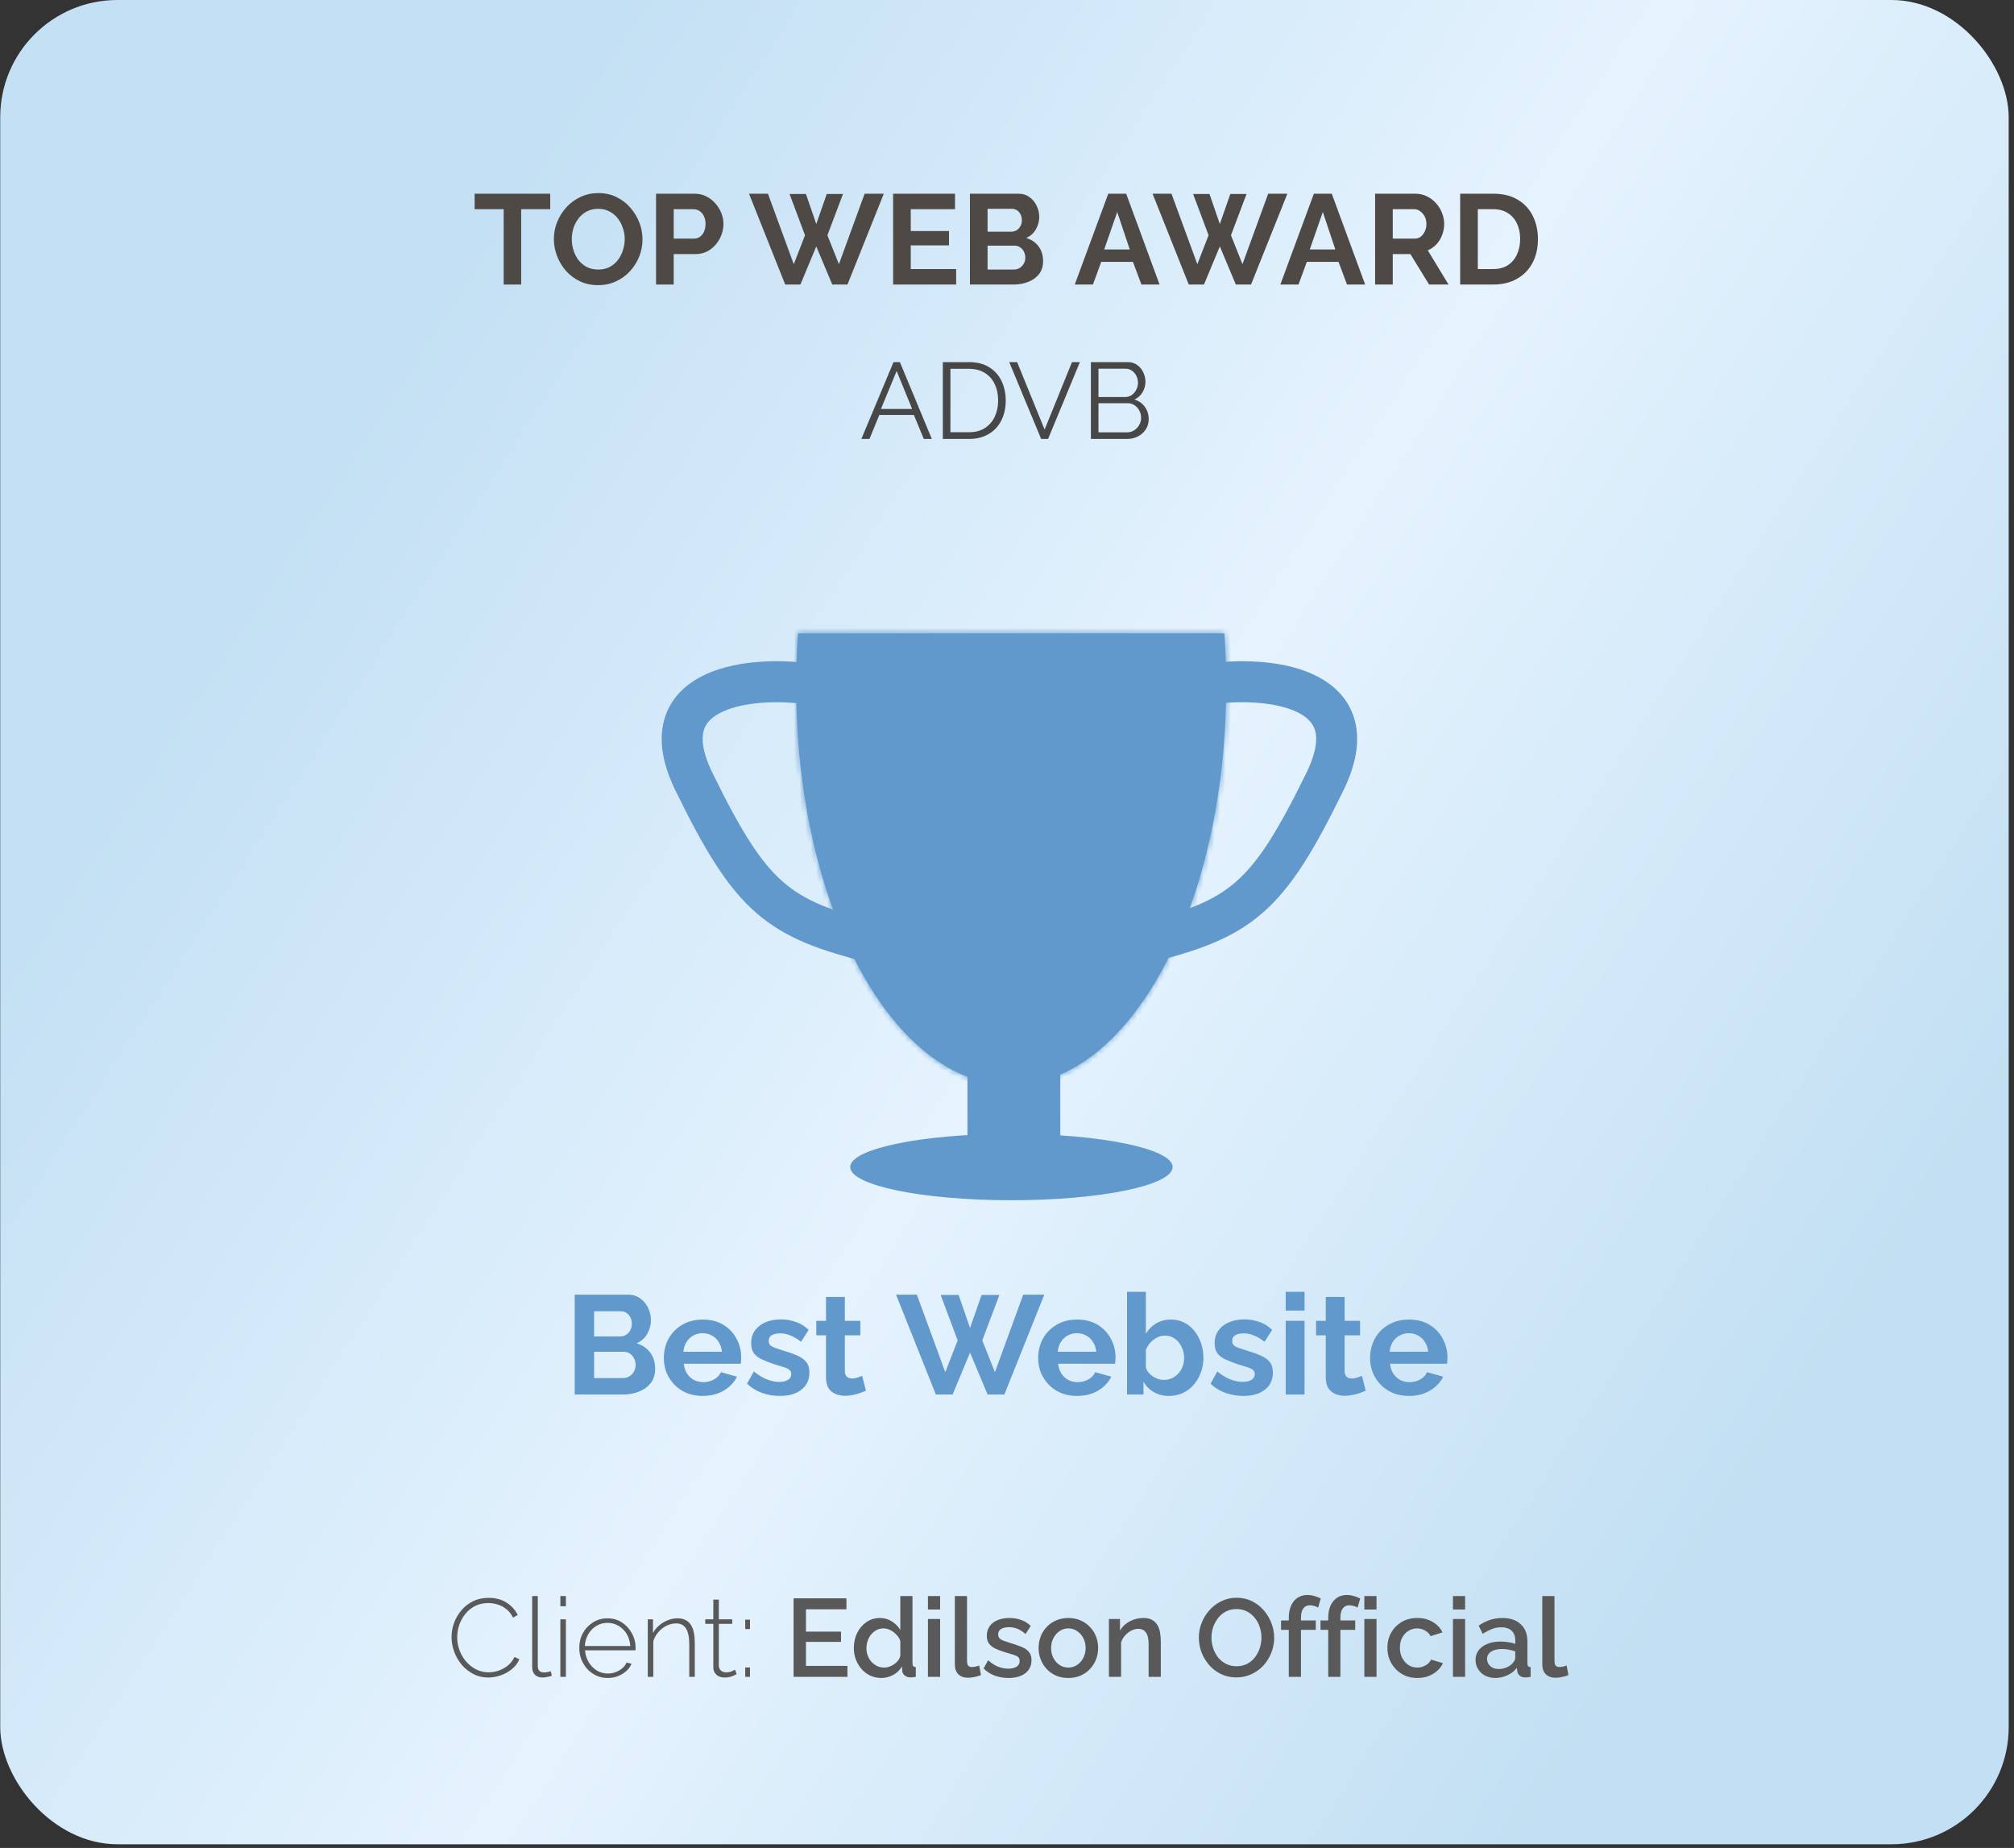 <svg width="364" height="334" viewBox="0 0 364 334" fill="none" xmlns="http://www.w3.org/2000/svg">
<rect x="0" y="0" width="364" height="334" fill="#333333" stroke="none"/>
<rect x="0.041" width="363" height="333.332" rx="21.186" fill="url(#paint0_linear_109_6335)"/>
<mask id="path-2-inside-1_109_6335" fill="white">
<path d="M221.286 114.483C221.502 117.566 221.615 120.71 221.615 123.902C221.615 163.788 204.217 196.122 182.755 196.122C161.293 196.121 143.895 163.787 143.895 123.902C143.895 120.71 144.008 117.566 144.225 114.483H221.286Z"/>
</mask>
<path d="M221.286 114.483C221.502 117.566 221.615 120.71 221.615 123.902C221.615 163.788 204.217 196.122 182.755 196.122C161.293 196.121 143.895 163.787 143.895 123.902C143.895 120.71 144.008 117.566 144.225 114.483H221.286Z" fill="#6299CC"/>
<path d="M221.286 114.483L222.21 114.418L222.149 113.557H221.286V114.483ZM221.615 123.902H222.541V123.902L221.615 123.902ZM182.755 196.122L182.755 197.048H182.755V196.122ZM143.895 123.902L142.969 123.902V123.902H143.895ZM144.225 114.483V113.557H143.361L143.301 114.418L144.225 114.483ZM221.286 114.483L220.362 114.548C220.577 117.609 220.689 120.732 220.689 123.902L221.615 123.902L222.541 123.902C222.541 120.688 222.427 117.523 222.21 114.418L221.286 114.483ZM221.615 123.902H220.689C220.689 143.722 216.364 161.621 209.418 174.53C202.451 187.478 192.981 195.196 182.755 195.196V196.122V197.048C193.99 197.048 203.951 188.599 211.049 175.408C218.167 162.179 222.541 143.967 222.541 123.902H221.615ZM182.755 196.122L182.755 195.196C172.528 195.196 163.059 187.478 156.093 174.53C149.146 161.62 144.821 143.722 144.821 123.902H143.895H142.969C142.969 143.967 147.344 162.179 154.462 175.408C161.559 188.598 171.52 197.048 182.755 197.048L182.755 196.122ZM143.895 123.902L144.821 123.902C144.821 120.732 144.934 117.609 145.148 114.548L144.225 114.483L143.301 114.418C143.083 117.523 142.969 120.688 142.969 123.902L143.895 123.902ZM144.225 114.483V115.409H221.286V114.483V113.557H144.225V114.483Z" fill="#6299CC" mask="url(#path-2-inside-1_109_6335)"/>
<path d="M220.017 123.458C229.941 122.363 247.721 124.398 239.446 141.298C229.103 162.423 224.373 166.09 206.556 170.507" stroke="#6299CC" stroke-width="7.408"/>
<path d="M144.856 123.458C134.932 122.363 117.152 124.398 125.427 141.298C135.77 162.423 140.5 166.09 158.316 170.507" stroke="#6299CC" stroke-width="7.408"/>
<rect x="175.317" y="184.581" width="15.851" height="20.684" fill="#6299CC" stroke="#6299CC" stroke-width="0.926"/>
<path d="M182.8 205.391C190.824 205.391 198.077 206.061 203.311 207.14C205.931 207.68 208.021 208.316 209.445 209.01C210.158 209.357 210.68 209.707 211.018 210.047C211.354 210.385 211.475 210.68 211.475 210.931C211.475 211.182 211.354 211.476 211.018 211.814C210.68 212.154 210.158 212.503 209.445 212.851C208.021 213.544 205.931 214.182 203.311 214.722C198.077 215.8 190.824 216.471 182.8 216.471C174.775 216.471 167.523 215.8 162.289 214.722C159.668 214.182 157.577 213.544 156.153 212.851C155.441 212.504 154.919 212.154 154.582 211.814C154.246 211.476 154.124 211.182 154.124 210.931C154.124 210.68 154.246 210.385 154.582 210.047C154.919 209.707 155.441 209.357 156.153 209.01C157.577 208.316 159.668 207.68 162.289 207.14C167.523 206.061 174.775 205.391 182.8 205.391Z" fill="#6299CC" stroke="#6299CC" stroke-width="0.926"/>
<path d="M99.444 37.808L94.197 37.808L94.197 51.424L91.03 51.424L91.03 37.808L85.783 37.808L85.783 35.011L99.444 35.011L99.444 37.808ZM108.102 51.539C106.9 51.539 105.806 51.308 104.82 50.846C103.849 50.383 103.009 49.759 102.3 48.973C101.606 48.172 101.067 47.278 100.682 46.292C100.297 45.29 100.104 44.265 100.104 43.217C100.104 42.123 100.304 41.083 100.705 40.097C101.121 39.095 101.684 38.209 102.392 37.438C103.117 36.653 103.964 36.036 104.935 35.589C105.921 35.127 107 34.896 108.171 34.896C109.358 34.896 110.437 35.135 111.408 35.612C112.394 36.09 113.234 36.73 113.927 37.531C114.621 38.332 115.16 39.226 115.545 40.212C115.931 41.199 116.123 42.216 116.123 43.264C116.123 44.342 115.923 45.383 115.522 46.384C115.122 47.371 114.559 48.257 113.835 49.043C113.126 49.813 112.278 50.422 111.292 50.869C110.321 51.316 109.258 51.539 108.102 51.539ZM103.34 43.217C103.34 43.926 103.448 44.612 103.664 45.275C103.88 45.937 104.188 46.531 104.588 47.055C105.005 47.563 105.505 47.972 106.091 48.28C106.692 48.573 107.37 48.719 108.125 48.719C108.896 48.719 109.581 48.565 110.183 48.257C110.784 47.933 111.284 47.509 111.685 46.985C112.086 46.446 112.386 45.853 112.587 45.205C112.802 44.543 112.91 43.88 112.91 43.217C112.91 42.508 112.795 41.83 112.563 41.183C112.348 40.52 112.032 39.935 111.616 39.426C111.215 38.902 110.714 38.494 110.113 38.201C109.528 37.893 108.865 37.739 108.125 37.739C107.339 37.739 106.646 37.901 106.045 38.224C105.459 38.533 104.966 38.949 104.565 39.473C104.165 39.997 103.856 40.582 103.641 41.229C103.44 41.877 103.34 42.539 103.34 43.217ZM118.57 51.424L118.57 35.011L125.528 35.011C126.283 35.011 126.977 35.165 127.609 35.474C128.241 35.782 128.788 36.198 129.25 36.722C129.728 37.246 130.098 37.831 130.36 38.479C130.622 39.126 130.752 39.788 130.752 40.467C130.752 41.391 130.537 42.27 130.105 43.102C129.674 43.934 129.08 44.612 128.325 45.136C127.57 45.66 126.676 45.922 125.644 45.922L121.76 45.922L121.76 51.424L118.57 51.424ZM121.76 43.125L125.459 43.125C125.844 43.125 126.191 43.017 126.499 42.801C126.807 42.586 127.054 42.277 127.239 41.877C127.424 41.461 127.516 40.991 127.516 40.467C127.516 39.896 127.408 39.411 127.193 39.01C126.992 38.61 126.723 38.309 126.384 38.109C126.06 37.908 125.706 37.808 125.32 37.808L121.76 37.808L121.76 43.125ZM142.698 35.057L145.657 35.057L147.53 40.49L149.425 35.057L152.361 35.057L149.541 42.524L151.621 47.748L156.268 35.011L159.735 35.011L153.17 51.424L150.419 51.424L147.53 44.535L144.663 51.424L141.912 51.424L135.371 35.011L138.792 35.011L143.461 47.748L145.495 42.524L142.698 35.057ZM172.812 48.627L172.812 51.424L161.416 51.424L161.416 35.011L172.604 35.011L172.604 37.808L164.606 37.808L164.606 41.761L171.518 41.761L171.518 44.35L164.606 44.35L164.606 48.627L172.812 48.627ZM188.522 47.193C188.522 48.118 188.283 48.896 187.805 49.528C187.327 50.145 186.68 50.614 185.863 50.938C185.062 51.262 184.184 51.424 183.228 51.424L175.299 51.424L175.299 35.011L184.083 35.011C184.854 35.011 185.517 35.219 186.071 35.635C186.642 36.036 187.073 36.56 187.366 37.207C187.674 37.839 187.828 38.502 187.828 39.195C187.828 39.981 187.628 40.729 187.227 41.438C186.827 42.146 186.241 42.67 185.47 43.009C186.41 43.287 187.15 43.788 187.69 44.512C188.244 45.236 188.522 46.13 188.522 47.193ZM185.309 46.592C185.309 46.176 185.224 45.806 185.054 45.483C184.885 45.144 184.654 44.882 184.361 44.697C184.083 44.496 183.76 44.396 183.39 44.396L178.489 44.396L178.489 48.719L183.228 48.719C183.613 48.719 183.96 48.627 184.268 48.442C184.592 48.241 184.846 47.979 185.031 47.656C185.216 47.332 185.309 46.978 185.309 46.592ZM178.489 37.739L178.489 41.877L182.743 41.877C183.097 41.877 183.421 41.792 183.714 41.622C184.006 41.453 184.238 41.214 184.407 40.906C184.592 40.598 184.684 40.228 184.684 39.796C184.684 39.38 184.6 39.018 184.43 38.71C184.276 38.402 184.06 38.163 183.783 37.993C183.521 37.824 183.22 37.739 182.881 37.739L178.489 37.739ZM200.303 35.011L203.54 35.011L209.573 51.424L206.29 51.424L204.765 47.332L199.032 47.332L197.529 51.424L194.247 51.424L200.303 35.011ZM204.187 45.09L201.921 38.317L199.564 45.09L204.187 45.09ZM215.636 35.057L218.595 35.057L220.467 40.49L222.362 35.057L225.298 35.057L222.478 42.524L224.559 47.748L229.205 35.011L232.672 35.011L226.107 51.424L223.356 51.424L220.467 44.535L217.601 51.424L214.85 51.424L208.308 35.011L211.729 35.011L216.399 47.748L218.433 42.524L215.636 35.057ZM237.46 35.011L240.697 35.011L246.73 51.424L243.448 51.424L241.922 47.332L236.189 47.332L234.687 51.424L231.404 51.424L237.46 35.011ZM241.344 45.09L239.079 38.317L236.721 45.09L241.344 45.09ZM248.53 51.424L248.53 35.011L255.789 35.011C256.544 35.011 257.237 35.165 257.869 35.474C258.516 35.782 259.071 36.198 259.533 36.722C260.011 37.246 260.373 37.831 260.62 38.479C260.882 39.126 261.013 39.788 261.013 40.467C261.013 41.16 260.89 41.83 260.643 42.478C260.412 43.109 260.073 43.664 259.626 44.142C259.179 44.62 258.655 44.99 258.054 45.252L261.799 51.424L258.285 51.424L254.91 45.922L251.72 45.922L251.72 51.424L248.53 51.424ZM251.72 43.125L255.719 43.125C256.12 43.125 256.474 43.009 256.783 42.778C257.091 42.532 257.337 42.208 257.522 41.807C257.707 41.407 257.8 40.96 257.8 40.467C257.8 39.943 257.692 39.488 257.476 39.103C257.26 38.702 256.983 38.386 256.644 38.155C256.32 37.924 255.966 37.808 255.581 37.808L251.72 37.808L251.72 43.125ZM263.903 51.424L263.903 35.011L269.867 35.011C271.655 35.011 273.15 35.381 274.352 36.121C275.554 36.845 276.455 37.831 277.056 39.08C277.657 40.312 277.958 41.684 277.958 43.194C277.958 44.859 277.626 46.307 276.964 47.54C276.301 48.773 275.361 49.728 274.144 50.407C272.942 51.085 271.516 51.424 269.867 51.424L263.903 51.424ZM274.745 43.194C274.745 42.131 274.552 41.199 274.167 40.397C273.781 39.581 273.227 38.949 272.502 38.502C271.778 38.039 270.9 37.808 269.867 37.808L267.093 37.808L267.093 48.627L269.867 48.627C270.915 48.627 271.801 48.395 272.525 47.933C273.25 47.455 273.797 46.808 274.167 45.991C274.552 45.159 274.745 44.227 274.745 43.194Z" fill="#4F4945"/>
<path d="M161.488 65.447L162.642 65.447L168.412 79.335L166.965 79.335L165.166 74.992L158.926 74.992L157.146 79.335L155.679 79.335L161.488 65.447ZM164.853 73.916L162.056 67.051L159.219 73.916L164.853 73.916ZM170.403 79.335L170.403 65.447L175.117 65.447C176.591 65.447 177.816 65.76 178.794 66.386C179.785 66.999 180.529 67.833 181.024 68.89C181.52 69.933 181.767 71.093 181.767 72.371C181.767 73.779 181.494 75.005 180.946 76.048C180.411 77.092 179.642 77.9 178.638 78.474C177.647 79.048 176.473 79.335 175.117 79.335L170.403 79.335ZM180.398 72.371C180.398 71.263 180.19 70.278 179.772 69.418C179.368 68.557 178.775 67.885 177.992 67.403C177.21 66.907 176.252 66.66 175.117 66.66L171.772 66.66L171.772 78.122L175.117 78.122C176.265 78.122 177.23 77.868 178.012 77.359C178.794 76.85 179.388 76.166 179.792 75.305C180.196 74.431 180.398 73.454 180.398 72.371ZM183.83 65.447L188.798 77.633L193.747 65.447L195.175 65.447L189.424 79.335L188.172 79.335L182.402 65.447L183.83 65.447ZM207.609 75.755C207.609 76.446 207.433 77.066 207.081 77.613C206.729 78.148 206.253 78.572 205.653 78.885C205.066 79.184 204.421 79.335 203.717 79.335L197.164 79.335L197.164 65.447L203.854 65.447C204.506 65.447 205.066 65.623 205.536 65.975C206.018 66.314 206.383 66.758 206.631 67.305C206.892 67.84 207.022 68.401 207.022 68.987C207.022 69.678 206.846 70.317 206.494 70.904C206.142 71.491 205.653 71.928 205.027 72.215C205.823 72.45 206.448 72.886 206.905 73.525C207.374 74.164 207.609 74.907 207.609 75.755ZM206.24 75.52C206.24 75.051 206.135 74.621 205.927 74.229C205.718 73.825 205.431 73.499 205.066 73.251C204.714 73.004 204.31 72.88 203.854 72.88L198.533 72.88L198.533 78.141L203.717 78.141C204.186 78.141 204.61 78.017 204.988 77.77C205.366 77.522 205.666 77.203 205.888 76.811C206.122 76.407 206.24 75.977 206.24 75.52ZM198.533 66.64L198.533 71.765L203.306 71.765C203.762 71.765 204.166 71.647 204.519 71.413C204.871 71.165 205.151 70.846 205.36 70.454C205.568 70.063 205.673 69.646 205.673 69.203C205.673 68.733 205.575 68.309 205.379 67.931C205.184 67.54 204.916 67.227 204.577 66.992C204.238 66.758 203.854 66.64 203.423 66.64L198.533 66.64Z" fill="#474747"/>
<path d="M118.411 247.394C118.411 248.411 118.148 249.267 117.623 249.962C117.098 250.64 116.386 251.157 115.487 251.513C114.606 251.869 113.64 252.047 112.589 252.047L103.869 252.047L103.869 233.996L113.53 233.996C114.377 233.996 115.106 234.225 115.716 234.683C116.343 235.123 116.818 235.699 117.14 236.411C117.479 237.106 117.648 237.835 117.648 238.598C117.648 239.462 117.428 240.284 116.987 241.064C116.547 241.844 115.903 242.42 115.055 242.793C116.089 243.098 116.903 243.649 117.496 244.445C118.106 245.242 118.411 246.225 118.411 247.394ZM114.877 246.733C114.877 246.276 114.784 245.869 114.598 245.513C114.411 245.14 114.157 244.852 113.835 244.649C113.53 244.428 113.174 244.318 112.767 244.318L107.377 244.318L107.377 249.072L112.589 249.072C113.013 249.072 113.394 248.971 113.733 248.767C114.089 248.547 114.369 248.259 114.572 247.903C114.776 247.547 114.877 247.157 114.877 246.733ZM107.377 236.996L107.377 241.547L112.055 241.547C112.445 241.547 112.801 241.454 113.123 241.267C113.445 241.081 113.699 240.818 113.886 240.479C114.089 240.14 114.191 239.733 114.191 239.259C114.191 238.801 114.098 238.403 113.911 238.064C113.742 237.725 113.504 237.462 113.199 237.276C112.911 237.089 112.581 236.996 112.208 236.996L107.377 236.996ZM126.996 252.301C125.929 252.301 124.963 252.123 124.098 251.767C123.234 251.394 122.496 250.894 121.886 250.267C121.276 249.623 120.802 248.894 120.463 248.081C120.141 247.25 119.979 246.377 119.979 245.462C119.979 244.191 120.259 243.03 120.818 241.979C121.395 240.928 122.208 240.089 123.259 239.462C124.327 238.818 125.581 238.496 127.022 238.496C128.479 238.496 129.725 238.818 130.759 239.462C131.793 240.089 132.581 240.928 133.124 241.979C133.683 243.013 133.962 244.132 133.962 245.335C133.962 245.538 133.954 245.75 133.937 245.971C133.92 246.174 133.903 246.344 133.886 246.479L123.59 246.479C123.657 247.157 123.852 247.75 124.174 248.259C124.513 248.767 124.937 249.157 125.446 249.428C125.971 249.682 126.53 249.81 127.124 249.81C127.801 249.81 128.437 249.649 129.03 249.327C129.64 248.988 130.056 248.547 130.276 248.005L133.2 248.818C132.878 249.496 132.412 250.098 131.801 250.623C131.208 251.149 130.505 251.564 129.691 251.869C128.878 252.157 127.979 252.301 126.996 252.301ZM123.513 244.318L130.479 244.318C130.412 243.64 130.217 243.055 129.895 242.564C129.59 242.055 129.183 241.666 128.674 241.394C128.166 241.106 127.598 240.962 126.971 240.962C126.361 240.962 125.801 241.106 125.293 241.394C124.802 241.666 124.395 242.055 124.073 242.564C123.768 243.055 123.581 243.64 123.513 244.318ZM140.945 252.301C139.809 252.301 138.724 252.115 137.69 251.742C136.657 251.369 135.767 250.818 135.021 250.089L136.241 247.877C137.038 248.521 137.818 248.996 138.58 249.301C139.36 249.606 140.106 249.759 140.818 249.759C141.479 249.759 142.004 249.64 142.394 249.403C142.801 249.166 143.004 248.81 143.004 248.335C143.004 248.013 142.894 247.767 142.673 247.598C142.453 247.411 142.131 247.25 141.707 247.115C141.301 246.979 140.801 246.827 140.207 246.657C139.224 246.335 138.402 246.021 137.741 245.716C137.08 245.411 136.58 245.03 136.241 244.572C135.919 244.098 135.758 243.496 135.758 242.767C135.758 241.886 135.979 241.132 136.419 240.505C136.877 239.86 137.504 239.36 138.301 239.005C139.114 238.649 140.063 238.471 141.148 238.471C142.097 238.471 142.995 238.623 143.843 238.928C144.69 239.216 145.462 239.691 146.157 240.352L144.784 242.513C144.106 241.988 143.462 241.606 142.851 241.369C142.241 241.115 141.623 240.988 140.996 240.988C140.64 240.988 140.301 241.03 139.979 241.115C139.673 241.199 139.419 241.344 139.216 241.547C139.029 241.733 138.936 242.005 138.936 242.36C138.936 242.683 139.021 242.937 139.19 243.123C139.377 243.293 139.648 243.445 140.004 243.581C140.377 243.716 140.826 243.869 141.351 244.038C142.419 244.344 143.318 244.657 144.046 244.979C144.792 245.301 145.351 245.699 145.724 246.174C146.097 246.632 146.284 247.267 146.284 248.081C146.284 249.403 145.801 250.437 144.834 251.182C143.868 251.928 142.572 252.301 140.945 252.301ZM156.509 251.36C156.221 251.479 155.874 251.615 155.467 251.767C155.06 251.92 154.619 252.038 154.145 252.123C153.687 252.225 153.221 252.276 152.747 252.276C152.119 252.276 151.543 252.166 151.018 251.945C150.492 251.725 150.069 251.377 149.747 250.903C149.442 250.411 149.289 249.776 149.289 248.996L149.289 241.344L147.535 241.344L147.535 238.725L149.289 238.725L149.289 234.403L152.696 234.403L152.696 238.725L155.492 238.725L155.492 241.344L152.696 241.344L152.696 247.852C152.713 248.31 152.84 248.64 153.077 248.843C153.314 249.047 153.611 249.149 153.967 249.149C154.323 249.149 154.67 249.089 155.009 248.971C155.348 248.852 155.619 248.75 155.823 248.666L156.509 251.36ZM170.006 234.047L173.26 234.047L175.319 240.021L177.404 234.047L180.633 234.047L177.531 242.259L179.819 248.005L184.93 233.996L188.743 233.996L181.523 252.047L178.497 252.047L175.319 244.471L172.167 252.047L169.141 252.047L161.947 233.996L165.709 233.996L170.845 248.005L173.082 242.259L170.006 234.047ZM194.652 252.301C193.584 252.301 192.618 252.123 191.754 251.767C190.889 251.394 190.152 250.894 189.542 250.267C188.932 249.623 188.457 248.894 188.118 248.081C187.796 247.25 187.635 246.377 187.635 245.462C187.635 244.191 187.915 243.03 188.474 241.979C189.05 240.928 189.864 240.089 190.915 239.462C191.983 238.818 193.237 238.496 194.678 238.496C196.135 238.496 197.381 238.818 198.415 239.462C199.449 240.089 200.237 240.928 200.779 241.979C201.339 243.013 201.618 244.132 201.618 245.335C201.618 245.538 201.61 245.75 201.593 245.971C201.576 246.174 201.559 246.344 201.542 246.479L191.245 246.479C191.313 247.157 191.508 247.75 191.83 248.259C192.169 248.767 192.593 249.157 193.101 249.428C193.627 249.682 194.186 249.81 194.779 249.81C195.457 249.81 196.093 249.649 196.686 249.327C197.296 248.988 197.711 248.547 197.932 248.005L200.855 248.818C200.533 249.496 200.067 250.098 199.457 250.623C198.864 251.149 198.161 251.564 197.347 251.869C196.533 252.157 195.635 252.301 194.652 252.301ZM191.169 244.318L198.135 244.318C198.067 243.64 197.872 243.055 197.55 242.564C197.245 242.055 196.839 241.666 196.33 241.394C195.822 241.106 195.254 240.962 194.627 240.962C194.016 240.962 193.457 241.106 192.949 241.394C192.457 241.666 192.05 242.055 191.728 242.564C191.423 243.055 191.237 243.64 191.169 244.318ZM211.27 252.301C210.253 252.301 209.346 252.072 208.549 251.615C207.753 251.157 207.126 250.53 206.668 249.733L206.668 252.047L203.694 252.047L203.694 233.488L207.1 233.488L207.1 241.064C207.575 240.267 208.194 239.64 208.956 239.183C209.736 238.725 210.643 238.496 211.677 238.496C212.541 238.496 213.329 238.683 214.041 239.055C214.753 239.411 215.363 239.911 215.871 240.555C216.397 241.199 216.795 241.937 217.066 242.767C217.355 243.598 217.499 244.488 217.499 245.437C217.499 246.386 217.338 247.276 217.016 248.106C216.71 248.937 216.278 249.674 215.719 250.318C215.16 250.945 214.499 251.437 213.736 251.793C212.99 252.132 212.168 252.301 211.27 252.301ZM210.329 249.403C210.872 249.403 211.363 249.301 211.804 249.098C212.261 248.877 212.651 248.589 212.973 248.233C213.312 247.877 213.566 247.462 213.736 246.988C213.922 246.496 214.016 245.988 214.016 245.462C214.016 244.733 213.863 244.064 213.558 243.454C213.27 242.827 212.863 242.327 212.338 241.954C211.829 241.581 211.227 241.394 210.533 241.394C210.041 241.394 209.566 241.513 209.109 241.75C208.668 241.971 208.27 242.276 207.914 242.666C207.575 243.055 207.304 243.496 207.1 243.988L207.1 247.166C207.202 247.505 207.363 247.81 207.583 248.081C207.821 248.352 208.092 248.589 208.397 248.793C208.702 248.979 209.016 249.132 209.338 249.25C209.677 249.352 210.007 249.403 210.329 249.403ZM224.714 252.301C223.578 252.301 222.493 252.115 221.459 251.742C220.425 251.369 219.536 250.818 218.79 250.089L220.01 247.877C220.807 248.521 221.586 248.996 222.349 249.301C223.129 249.606 223.875 249.759 224.586 249.759C225.247 249.759 225.773 249.64 226.163 249.403C226.569 249.166 226.773 248.81 226.773 248.335C226.773 248.013 226.663 247.767 226.442 247.598C226.222 247.411 225.9 247.25 225.476 247.115C225.069 246.979 224.569 246.827 223.976 246.657C222.993 246.335 222.171 246.021 221.51 245.716C220.849 245.411 220.349 245.03 220.01 244.572C219.688 244.098 219.527 243.496 219.527 242.767C219.527 241.886 219.747 241.132 220.188 240.505C220.646 239.86 221.273 239.36 222.069 239.005C222.883 238.649 223.832 238.471 224.917 238.471C225.866 238.471 226.764 238.623 227.612 238.928C228.459 239.216 229.23 239.691 229.925 240.352L228.553 242.513C227.875 241.988 227.23 241.606 226.62 241.369C226.01 241.115 225.392 240.988 224.764 240.988C224.408 240.988 224.069 241.03 223.747 241.115C223.442 241.199 223.188 241.344 222.985 241.547C222.798 241.733 222.705 242.005 222.705 242.36C222.705 242.683 222.79 242.937 222.959 243.123C223.146 243.293 223.417 243.445 223.773 243.581C224.146 243.716 224.595 243.869 225.12 244.038C226.188 244.344 227.086 244.657 227.815 244.979C228.561 245.301 229.12 245.699 229.493 246.174C229.866 246.632 230.053 247.267 230.053 248.081C230.053 249.403 229.569 250.437 228.603 251.182C227.637 251.928 226.341 252.301 224.714 252.301ZM232.37 252.047L232.37 238.725L235.776 238.725L235.776 252.047L232.37 252.047ZM232.37 236.869L232.37 233.488L235.776 233.488L235.776 236.869L232.37 236.869ZM246.833 251.36C246.545 251.479 246.197 251.615 245.79 251.767C245.384 251.92 244.943 252.038 244.468 252.123C244.011 252.225 243.545 252.276 243.07 252.276C242.443 252.276 241.867 252.166 241.341 251.945C240.816 251.725 240.392 251.377 240.07 250.903C239.765 250.411 239.612 249.776 239.612 248.996L239.612 241.344L237.858 241.344L237.858 238.725L239.612 238.725L239.612 234.403L243.019 234.403L243.019 238.725L245.816 238.725L245.816 241.344L243.019 241.344L243.019 247.852C243.036 248.31 243.163 248.64 243.401 248.844C243.638 249.047 243.934 249.149 244.29 249.149C244.646 249.149 244.994 249.089 245.333 248.971C245.672 248.852 245.943 248.75 246.146 248.666L246.833 251.36ZM254.636 252.301C253.568 252.301 252.602 252.123 251.738 251.767C250.873 251.394 250.136 250.894 249.526 250.267C248.916 249.623 248.441 248.894 248.102 248.081C247.78 247.25 247.619 246.377 247.619 245.462C247.619 244.191 247.899 243.03 248.458 241.979C249.034 240.928 249.848 240.089 250.899 239.462C251.966 238.818 253.221 238.496 254.661 238.496C256.119 238.496 257.365 238.818 258.399 239.462C259.433 240.089 260.221 240.928 260.763 241.979C261.322 243.013 261.602 244.132 261.602 245.335C261.602 245.538 261.594 245.75 261.577 245.971C261.56 246.174 261.543 246.344 261.526 246.479L251.229 246.479C251.297 247.157 251.492 247.75 251.814 248.259C252.153 248.767 252.577 249.157 253.085 249.428C253.611 249.682 254.17 249.81 254.763 249.81C255.441 249.81 256.077 249.649 256.67 249.327C257.28 248.988 257.695 248.547 257.916 248.005L260.839 248.818C260.517 249.496 260.051 250.098 259.441 250.623C258.848 251.149 258.144 251.564 257.331 251.869C256.517 252.157 255.619 252.301 254.636 252.301ZM251.153 244.318L258.119 244.318C258.051 243.64 257.856 243.055 257.534 242.564C257.229 242.055 256.822 241.666 256.314 241.394C255.805 241.106 255.238 240.962 254.611 240.962C254 240.962 253.441 241.106 252.933 241.394C252.441 241.666 252.034 242.055 251.712 242.564C251.407 243.055 251.221 243.64 251.153 244.318Z" fill="#6299CC"/>
<path d="M81.611 295.875C81.611 295.021 81.758 294.181 82.051 293.355C82.358 292.515 82.798 291.755 83.371 291.075C83.945 290.381 84.644 289.828 85.471 289.415C86.311 289.001 87.264 288.795 88.331 288.795C89.598 288.795 90.678 289.088 91.571 289.675C92.465 290.248 93.131 290.988 93.571 291.895L92.731 292.375C92.398 291.721 91.984 291.201 91.491 290.815C91.011 290.428 90.491 290.155 89.931 289.995C89.371 289.821 88.811 289.735 88.251 289.735C87.358 289.735 86.558 289.915 85.851 290.275C85.158 290.635 84.571 291.115 84.091 291.715C83.611 292.315 83.245 292.981 82.991 293.715C82.751 294.448 82.631 295.188 82.631 295.935C82.631 296.775 82.778 297.575 83.071 298.335C83.365 299.081 83.764 299.748 84.271 300.335C84.791 300.921 85.391 301.388 86.071 301.735C86.764 302.081 87.511 302.255 88.311 302.255C88.885 302.255 89.465 302.161 90.051 301.975C90.651 301.775 91.211 301.475 91.731 301.075C92.251 300.661 92.671 300.128 92.991 299.475L93.871 299.895C93.564 300.601 93.105 301.201 92.491 301.695C91.878 302.188 91.198 302.561 90.451 302.815C89.704 303.068 88.965 303.195 88.231 303.195C87.271 303.195 86.385 302.988 85.571 302.575C84.758 302.148 84.051 301.588 83.451 300.895C82.865 300.188 82.411 299.401 82.091 298.535C81.771 297.655 81.611 296.768 81.611 295.875ZM96.18 288.475L97.2 288.475L97.2 301.015C97.2 301.495 97.3 301.828 97.5 302.015C97.7 302.188 97.96 302.275 98.28 302.275C98.493 302.275 98.713 302.255 98.94 302.215C99.166 302.175 99.366 302.121 99.54 302.055L99.74 302.875C99.513 302.955 99.233 303.028 98.9 303.095C98.566 303.161 98.28 303.195 98.04 303.195C97.48 303.195 97.026 303.028 96.68 302.695C96.346 302.348 96.18 301.888 96.18 301.315L96.18 288.475ZM101.276 303.075L101.276 292.675L102.276 292.675L102.276 303.075L101.276 303.075ZM101.276 290.315L101.276 288.475L102.276 288.475L102.276 290.315L101.276 290.315ZM109.836 303.275C109.103 303.275 108.423 303.135 107.796 302.855C107.169 302.561 106.623 302.168 106.156 301.675C105.703 301.168 105.343 300.588 105.076 299.935C104.823 299.268 104.696 298.568 104.696 297.835C104.696 296.848 104.916 295.955 105.356 295.155C105.796 294.355 106.403 293.715 107.176 293.235C107.949 292.741 108.816 292.495 109.776 292.495C110.763 292.495 111.636 292.741 112.396 293.235C113.156 293.728 113.756 294.381 114.196 295.195C114.649 295.995 114.876 296.875 114.876 297.835C114.876 297.915 114.876 297.995 114.876 298.075C114.876 298.155 114.869 298.221 114.856 298.275L105.736 298.275C105.789 299.061 106.009 299.775 106.396 300.415C106.783 301.055 107.276 301.561 107.876 301.935C108.489 302.295 109.156 302.475 109.876 302.475C110.596 302.475 111.276 302.288 111.916 301.915C112.556 301.541 113.003 301.061 113.256 300.475L114.136 300.715C113.936 301.208 113.616 301.648 113.176 302.035C112.749 302.421 112.243 302.728 111.656 302.955C111.083 303.168 110.476 303.275 109.836 303.275ZM105.696 297.495L113.916 297.495C113.863 296.681 113.649 295.961 113.276 295.335C112.903 294.708 112.409 294.215 111.796 293.855C111.196 293.495 110.529 293.315 109.796 293.315C109.063 293.315 108.396 293.495 107.796 293.855C107.196 294.215 106.709 294.708 106.336 295.335C105.963 295.961 105.749 296.681 105.696 297.495ZM125.576 303.075L124.576 303.075L124.576 297.275C124.576 295.941 124.383 294.968 123.996 294.355C123.623 293.728 123.023 293.415 122.196 293.415C121.61 293.415 121.03 293.555 120.456 293.835C119.896 294.115 119.403 294.501 118.976 294.995C118.563 295.475 118.263 296.021 118.076 296.635L118.076 303.075L117.076 303.075L117.076 292.675L118.016 292.675L118.016 295.155C118.296 294.621 118.67 294.161 119.136 293.775C119.603 293.375 120.123 293.061 120.696 292.835C121.27 292.608 121.863 292.495 122.476 292.495C123.05 292.495 123.53 292.601 123.916 292.815C124.316 293.015 124.636 293.308 124.876 293.695C125.13 294.081 125.31 294.561 125.416 295.135C125.523 295.708 125.576 296.361 125.576 297.095L125.576 303.075ZM133.142 302.575C133.075 302.601 132.942 302.668 132.742 302.775C132.542 302.881 132.289 302.981 131.982 303.075C131.675 303.155 131.335 303.195 130.962 303.195C130.602 303.195 130.262 303.128 129.942 302.995C129.635 302.848 129.389 302.635 129.202 302.355C129.015 302.075 128.922 301.735 128.922 301.335L128.922 293.495L127.462 293.495L127.462 292.675L128.922 292.675L128.922 289.115L129.922 289.115L129.922 292.675L132.342 292.675L132.342 293.495L129.922 293.495L129.922 301.095C129.949 301.481 130.089 301.775 130.342 301.975C130.595 302.161 130.889 302.255 131.222 302.255C131.635 302.255 131.995 302.188 132.302 302.055C132.609 301.908 132.789 301.815 132.842 301.775L133.142 302.575ZM134.688 294.435L134.688 292.735L135.548 292.735L135.548 294.435L134.688 294.435ZM134.688 303.075L134.688 301.375L135.548 301.375L135.548 303.075L134.688 303.075ZM153.163 301.095L153.163 303.075L143.425 303.075L143.425 288.877L152.983 288.877L152.983 290.857L145.664 290.857L145.664 294.896L152.003 294.896L152.003 296.756L145.664 296.756L145.664 301.095L153.163 301.095ZM154.319 297.856C154.319 296.856 154.519 295.949 154.919 295.136C155.332 294.309 155.892 293.656 156.598 293.176C157.305 292.683 158.118 292.436 159.038 292.436C159.838 292.436 160.558 292.643 161.198 293.056C161.851 293.47 162.357 293.983 162.717 294.596L162.717 288.477L164.917 288.477L164.917 300.595C164.917 300.848 164.964 301.028 165.057 301.135C165.15 301.242 165.304 301.302 165.517 301.315L165.517 303.075C165.104 303.141 164.784 303.175 164.557 303.175C164.144 303.175 163.791 303.055 163.497 302.815C163.217 302.575 163.071 302.288 163.057 301.955L163.037 301.175C162.637 301.842 162.098 302.361 161.418 302.735C160.738 303.095 160.031 303.275 159.298 303.275C158.578 303.275 157.912 303.135 157.298 302.855C156.698 302.575 156.172 302.182 155.719 301.675C155.279 301.168 154.932 300.588 154.679 299.935C154.439 299.282 154.319 298.589 154.319 297.856ZM162.717 299.315L162.717 296.576C162.571 296.149 162.331 295.769 161.998 295.436C161.678 295.089 161.311 294.816 160.898 294.616C160.498 294.416 160.098 294.316 159.698 294.316C159.231 294.316 158.805 294.416 158.418 294.616C158.045 294.816 157.718 295.083 157.438 295.416C157.172 295.749 156.965 296.129 156.818 296.556C156.672 296.982 156.598 297.429 156.598 297.896C156.598 298.375 156.678 298.829 156.838 299.255C156.998 299.669 157.225 300.042 157.518 300.375C157.825 300.695 158.171 300.948 158.558 301.135C158.958 301.308 159.391 301.395 159.858 301.395C160.151 301.395 160.444 301.342 160.738 301.235C161.044 301.128 161.331 300.982 161.598 300.795C161.878 300.608 162.111 300.388 162.297 300.135C162.497 299.882 162.637 299.609 162.717 299.315ZM167.711 303.075L167.711 292.616L169.911 292.616L169.911 303.075L167.711 303.075ZM167.711 290.897L167.711 288.477L169.911 288.477L169.911 290.897L167.711 290.897ZM172.574 288.477L174.774 288.477L174.774 300.055C174.774 300.588 174.854 300.928 175.014 301.075C175.174 301.222 175.373 301.295 175.613 301.295C175.88 301.295 176.127 301.268 176.353 301.215C176.593 301.162 176.8 301.095 176.973 301.015L177.293 302.755C176.973 302.888 176.593 303.001 176.153 303.095C175.713 303.188 175.32 303.235 174.974 303.235C174.227 303.235 173.64 303.028 173.214 302.615C172.787 302.188 172.574 301.602 172.574 300.855L172.574 288.477ZM182.288 303.275C181.408 303.275 180.575 303.135 179.788 302.855C179.002 302.561 178.329 302.128 177.769 301.555L178.589 300.075C179.188 300.608 179.788 300.995 180.388 301.235C181.002 301.475 181.608 301.595 182.208 301.595C182.821 301.595 183.321 301.482 183.708 301.255C184.094 301.015 184.288 300.668 184.288 300.215C184.288 299.882 184.188 299.635 183.988 299.475C183.788 299.315 183.494 299.175 183.108 299.055C182.735 298.935 182.281 298.802 181.748 298.655C181.002 298.429 180.375 298.196 179.868 297.956C179.362 297.702 178.982 297.396 178.729 297.036C178.475 296.676 178.349 296.216 178.349 295.656C178.349 294.976 178.522 294.396 178.869 293.916C179.215 293.436 179.695 293.07 180.308 292.816C180.935 292.563 181.655 292.436 182.468 292.436C183.228 292.436 183.928 292.556 184.568 292.796C185.221 293.023 185.794 293.383 186.287 293.876L185.347 295.336C184.881 294.909 184.401 294.596 183.908 294.396C183.428 294.196 182.908 294.096 182.348 294.096C182.028 294.096 181.721 294.136 181.428 294.216C181.135 294.283 180.888 294.416 180.688 294.616C180.502 294.803 180.408 295.069 180.408 295.416C180.408 295.696 180.488 295.923 180.648 296.096C180.808 296.269 181.048 296.416 181.368 296.536C181.688 296.656 182.081 296.789 182.548 296.936C183.361 297.176 184.054 297.416 184.628 297.656C185.201 297.882 185.641 298.182 185.947 298.555C186.267 298.915 186.427 299.415 186.427 300.055C186.427 301.068 186.047 301.862 185.287 302.435C184.541 302.995 183.541 303.275 182.288 303.275ZM193.09 303.275C192.264 303.275 191.524 303.135 190.871 302.855C190.218 302.561 189.651 302.162 189.171 301.655C188.704 301.148 188.345 300.575 188.091 299.935C187.838 299.282 187.711 298.589 187.711 297.856C187.711 297.122 187.838 296.429 188.091 295.776C188.345 295.123 188.704 294.549 189.171 294.056C189.651 293.55 190.218 293.156 190.871 292.876C191.537 292.583 192.277 292.436 193.09 292.436C193.904 292.436 194.637 292.583 195.29 292.876C195.957 293.156 196.523 293.55 196.99 294.056C197.47 294.549 197.836 295.123 198.09 295.776C198.343 296.429 198.47 297.122 198.47 297.856C198.47 298.589 198.343 299.282 198.09 299.935C197.836 300.575 197.47 301.148 196.99 301.655C196.523 302.162 195.957 302.561 195.29 302.855C194.637 303.135 193.904 303.275 193.09 303.275ZM189.971 297.876C189.971 298.542 190.111 299.142 190.391 299.675C190.671 300.209 191.044 300.628 191.511 300.935C191.977 301.242 192.504 301.395 193.09 301.395C193.664 301.395 194.184 301.242 194.65 300.935C195.13 300.615 195.51 300.189 195.79 299.655C196.07 299.109 196.21 298.509 196.21 297.856C196.21 297.189 196.07 296.589 195.79 296.056C195.51 295.523 195.13 295.103 194.65 294.796C194.184 294.476 193.664 294.316 193.09 294.316C192.504 294.316 191.977 294.476 191.511 294.796C191.044 295.116 190.671 295.543 190.391 296.076C190.111 296.596 189.971 297.196 189.971 297.876ZM209.799 303.075L207.599 303.075L207.599 297.216C207.599 296.242 207.439 295.529 207.119 295.076C206.813 294.623 206.353 294.396 205.74 294.396C205.313 294.396 204.886 294.503 204.46 294.716C204.047 294.929 203.673 295.223 203.34 295.596C203.007 295.956 202.767 296.376 202.62 296.856L202.62 303.075L200.42 303.075L200.42 292.616L202.42 292.616L202.42 294.716C202.687 294.249 203.033 293.85 203.46 293.516C203.9 293.17 204.393 292.903 204.94 292.716C205.486 292.53 206.066 292.436 206.679 292.436C207.306 292.436 207.819 292.55 208.219 292.776C208.632 293.003 208.952 293.316 209.179 293.716C209.419 294.103 209.579 294.556 209.659 295.076C209.752 295.583 209.799 296.123 209.799 296.696L209.799 303.075ZM223.472 303.175C222.445 303.175 221.519 302.975 220.692 302.575C219.866 302.175 219.152 301.635 218.553 300.955C217.953 300.262 217.486 299.489 217.153 298.635C216.833 297.769 216.673 296.882 216.673 295.976C216.673 295.029 216.846 294.13 217.193 293.276C217.539 292.41 218.019 291.643 218.632 290.977C219.246 290.297 219.966 289.764 220.792 289.377C221.632 288.977 222.539 288.777 223.512 288.777C224.525 288.777 225.445 288.984 226.271 289.397C227.111 289.81 227.824 290.363 228.411 291.057C229.011 291.75 229.471 292.523 229.791 293.376C230.124 294.229 230.291 295.103 230.291 295.996C230.291 296.942 230.117 297.849 229.771 298.715C229.437 299.569 228.964 300.335 228.351 301.015C227.738 301.682 227.011 302.208 226.171 302.595C225.345 302.981 224.445 303.175 223.472 303.175ZM218.952 295.976C218.952 296.642 219.059 297.289 219.272 297.916C219.486 298.542 219.786 299.102 220.172 299.595C220.572 300.075 221.052 300.455 221.612 300.735C222.172 301.015 222.798 301.155 223.492 301.155C224.212 301.155 224.851 301.008 225.411 300.715C225.971 300.422 226.438 300.029 226.811 299.535C227.198 299.029 227.491 298.469 227.691 297.856C227.891 297.229 227.991 296.602 227.991 295.976C227.991 295.309 227.884 294.669 227.671 294.056C227.471 293.43 227.171 292.876 226.771 292.396C226.371 291.903 225.891 291.517 225.331 291.237C224.785 290.957 224.172 290.817 223.492 290.817C222.772 290.817 222.132 290.963 221.572 291.257C221.012 291.55 220.539 291.943 220.152 292.436C219.766 292.93 219.466 293.483 219.252 294.096C219.052 294.709 218.952 295.336 218.952 295.976ZM232.929 303.075L232.929 294.576L231.529 294.576L231.529 292.876L232.929 292.876L232.929 292.456C232.929 291.603 233.063 290.863 233.329 290.237C233.609 289.61 233.996 289.13 234.489 288.797C234.996 288.45 235.589 288.277 236.269 288.277C236.695 288.277 237.115 288.337 237.528 288.457C237.942 288.564 238.335 288.717 238.708 288.917L238.228 290.557C238.028 290.423 237.788 290.323 237.508 290.257C237.242 290.177 236.982 290.137 236.729 290.137C236.222 290.137 235.829 290.33 235.549 290.717C235.269 291.103 235.129 291.663 235.129 292.396L235.129 292.876L237.808 292.876L237.808 294.576L235.129 294.576L235.129 303.075L232.929 303.075ZM240.057 303.075L240.057 294.576L238.657 294.576L238.657 292.876L240.057 292.876L240.057 292.456C240.057 291.603 240.19 290.863 240.457 290.237C240.737 289.61 241.123 289.13 241.617 288.797C242.123 288.45 242.717 288.277 243.396 288.277C243.823 288.277 244.243 288.337 244.656 288.457C245.069 288.564 245.463 288.717 245.836 288.917L245.356 290.557C245.156 290.423 244.916 290.323 244.636 290.257C244.37 290.177 244.11 290.137 243.856 290.137C243.35 290.137 242.956 290.33 242.677 290.717C242.397 291.103 242.257 291.663 242.257 292.396L242.257 292.876L244.936 292.876L244.936 294.576L242.257 294.576L242.257 303.075L240.057 303.075ZM246.585 303.075L246.585 292.616L248.784 292.616L248.784 303.075L246.585 303.075ZM246.585 290.897L246.585 288.477L248.784 288.477L248.784 290.897L246.585 290.897ZM256.167 303.275C255.354 303.275 254.614 303.135 253.947 302.855C253.294 302.561 252.728 302.162 252.248 301.655C251.768 301.148 251.394 300.568 251.128 299.915C250.875 299.262 250.748 298.569 250.748 297.836C250.748 296.849 250.968 295.949 251.408 295.136C251.861 294.323 252.488 293.67 253.287 293.176C254.101 292.683 255.06 292.436 256.167 292.436C257.233 292.436 258.16 292.676 258.947 293.156C259.746 293.623 260.333 294.249 260.706 295.036L258.567 295.716C258.327 295.276 257.987 294.936 257.547 294.696C257.12 294.443 256.647 294.316 256.127 294.316C255.54 294.316 255.007 294.469 254.527 294.776C254.061 295.069 253.687 295.483 253.407 296.016C253.141 296.536 253.007 297.142 253.007 297.836C253.007 298.502 253.147 299.109 253.427 299.655C253.707 300.189 254.081 300.615 254.547 300.935C255.027 301.242 255.56 301.395 256.147 301.395C256.507 301.395 256.854 301.335 257.187 301.215C257.533 301.082 257.833 300.908 258.087 300.695C258.34 300.468 258.52 300.222 258.627 299.955L260.786 300.595C260.56 301.115 260.22 301.575 259.766 301.975C259.326 302.375 258.8 302.695 258.187 302.935C257.587 303.161 256.914 303.275 256.167 303.275ZM262.598 303.075L262.598 292.616L264.797 292.616L264.797 303.075L262.598 303.075ZM262.598 290.897L262.598 288.477L264.797 288.477L264.797 290.897L262.598 290.897ZM266.681 300.015C266.681 299.349 266.868 298.769 267.241 298.275C267.627 297.769 268.154 297.382 268.821 297.116C269.487 296.836 270.26 296.696 271.14 296.696C271.607 296.696 272.08 296.729 272.56 296.796C273.053 296.862 273.486 296.969 273.86 297.116L273.86 296.456C273.86 295.723 273.64 295.149 273.2 294.736C272.76 294.323 272.127 294.116 271.3 294.116C270.714 294.116 270.16 294.223 269.64 294.436C269.12 294.636 268.567 294.923 267.981 295.296L267.241 293.816C267.934 293.35 268.627 293.003 269.32 292.776C270.027 292.55 270.767 292.436 271.54 292.436C272.94 292.436 274.04 292.81 274.84 293.556C275.653 294.289 276.059 295.336 276.059 296.696L276.059 300.595C276.059 300.848 276.099 301.028 276.179 301.135C276.273 301.242 276.426 301.302 276.639 301.315L276.639 303.075C276.439 303.115 276.259 303.141 276.099 303.155C275.939 303.168 275.806 303.175 275.699 303.175C275.233 303.175 274.88 303.061 274.64 302.835C274.4 302.608 274.26 302.341 274.22 302.035L274.16 301.435C273.706 302.022 273.126 302.475 272.42 302.795C271.713 303.115 271 303.275 270.28 303.275C269.587 303.275 268.967 303.135 268.421 302.855C267.874 302.561 267.447 302.168 267.141 301.675C266.834 301.182 266.681 300.628 266.681 300.015ZM273.34 300.655C273.5 300.482 273.626 300.308 273.72 300.135C273.813 299.962 273.86 299.809 273.86 299.675L273.86 298.475C273.486 298.329 273.093 298.222 272.68 298.156C272.267 298.076 271.86 298.036 271.46 298.036C270.66 298.036 270.007 298.196 269.5 298.515C269.007 298.835 268.761 299.275 268.761 299.835C268.761 300.142 268.841 300.435 269 300.715C269.174 300.995 269.414 301.222 269.72 301.395C270.04 301.568 270.434 301.655 270.9 301.655C271.38 301.655 271.84 301.562 272.28 301.375C272.72 301.188 273.073 300.948 273.34 300.655ZM278.748 288.477L280.948 288.477L280.948 300.055C280.948 300.588 281.028 300.928 281.188 301.075C281.348 301.222 281.548 301.295 281.787 301.295C282.054 301.295 282.301 301.268 282.527 301.215C282.767 301.162 282.974 301.095 283.147 301.015L283.467 302.755C283.147 302.888 282.767 303.001 282.327 303.095C281.887 303.188 281.494 303.235 281.148 303.235C280.401 303.235 279.814 303.028 279.388 302.615C278.961 302.188 278.748 301.602 278.748 300.855L278.748 288.477Z" fill="#595959"/>
<defs>
<linearGradient id="paint0_linear_109_6335" x1="50.541" y1="96" x2="319.041" y2="269.5" gradientUnits="userSpaceOnUse">
<stop stop-color="#C4E0F4"/>
<stop offset="0.5" stop-color="#E5F3FE"/>
<stop offset="1" stop-color="#C2DFF3"/>
</linearGradient>
</defs>
</svg>
